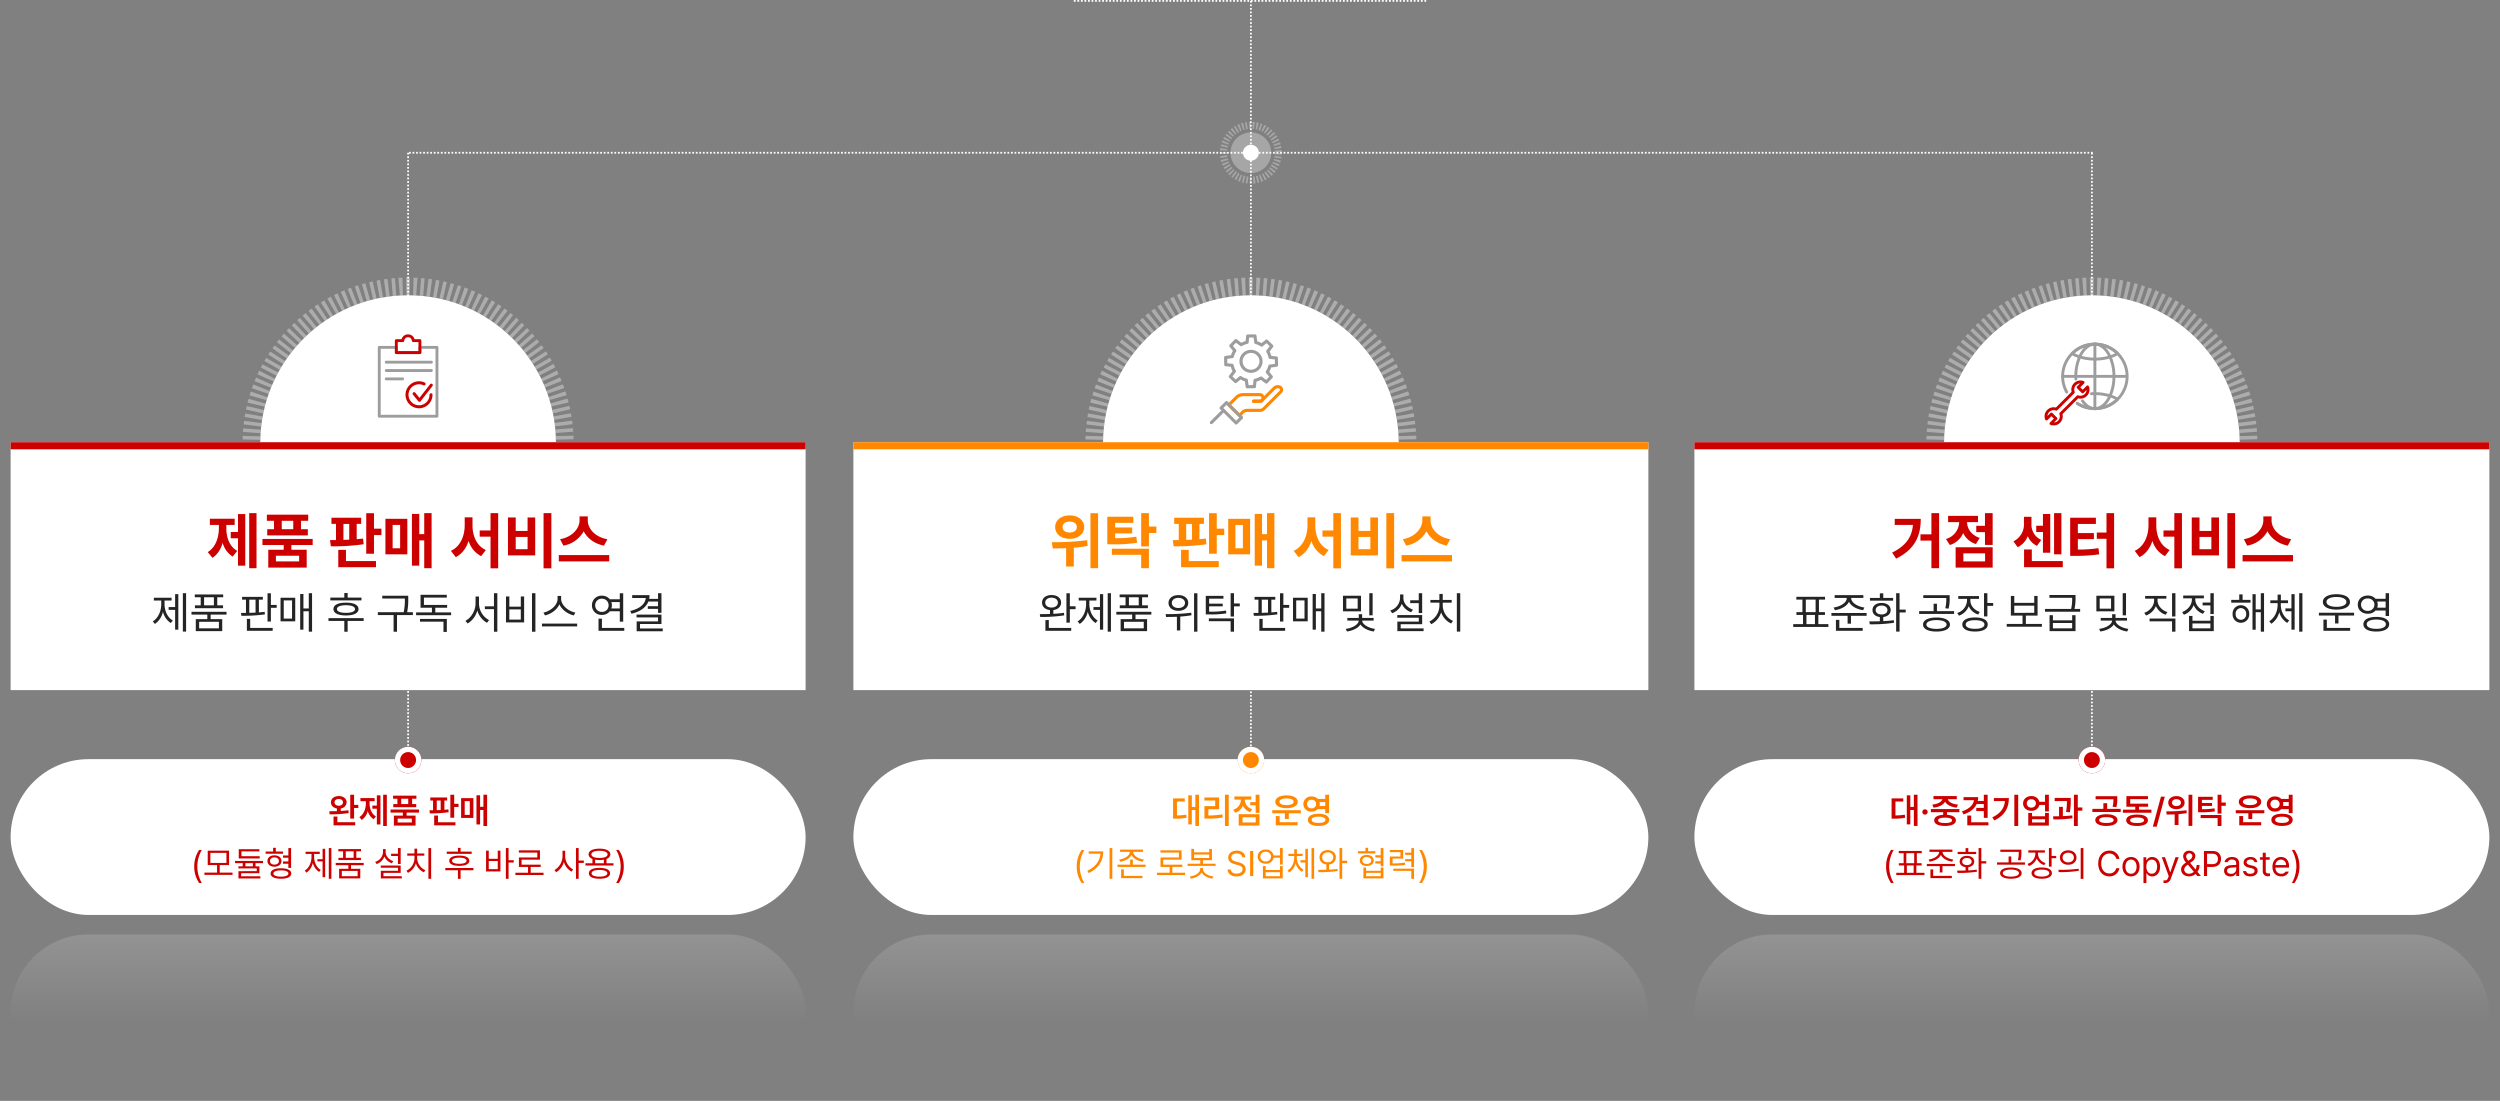 <svg xmlns="http://www.w3.org/2000/svg" xmlns:xlink="http://www.w3.org/1999/xlink" width="1412" height="621.772" viewBox="0 0 1412 621.772">
  <rect x="0" y="0" width="1412" height="621.772" fill="#808080" stroke="none"/>
  <defs>
    <linearGradient id="linear-gradient" x1="0.5" x2="0.5" y2="0.567" gradientUnits="objectBoundingBox">
      <stop offset="0" stop-color="#fff"/>
      <stop offset="1" stop-color="#fff" stop-opacity="0"/>
    </linearGradient>
  </defs>
  <g id="그룹_26446" data-name="그룹 26446" transform="translate(-254 -1795.228)">
    <rect id="사각형_31951" data-name="사각형 31951" width="449" height="88" rx="44" transform="translate(260 2323)" opacity="0.15" fill="url(#linear-gradient)"/>
    <rect id="사각형_31952" data-name="사각형 31952" width="449" height="88" rx="44" transform="translate(736 2323)" opacity="0.15" fill="url(#linear-gradient)"/>
    <rect id="사각형_31953" data-name="사각형 31953" width="449" height="88" rx="44" transform="translate(1211 2323)" opacity="0.15" fill="url(#linear-gradient)"/>
    <path id="패스_14895" data-name="패스 14895" d="M-2142.231-6181.049v379.491" transform="translate(2626.731 8062.552)" fill="none" stroke="#fff" stroke-width="1" stroke-dasharray="1"/>
    <g id="타원_6422" data-name="타원 6422" transform="translate(391 1952)" fill="none" stroke="#fff" stroke-width="10" stroke-dasharray="2" opacity="0.35">
      <circle cx="93.5" cy="93.5" r="93.5" stroke="none"/>
      <circle cx="93.5" cy="93.5" r="88.5" fill="none"/>
    </g>
    <circle id="타원_6423" data-name="타원 6423" cx="83.5" cy="83.5" r="83.5" transform="translate(401 1962)" fill="#fff"/>
    <rect id="사각형_31927" data-name="사각형 31927" width="449" height="140" transform="translate(260 2045)" fill="#fff"/>
    <rect id="사각형_31932" data-name="사각형 31932" width="449" height="88" rx="44" transform="translate(260 2224)" fill="#fff"/>
    <path id="패스_34185" data-name="패스 34185" d="M-86.116-27.959h-4.136v31.1h4.136ZM-113.665-5.947l2.632,3.213c2.854-1.743,4.734-4.819,5.793-8.442a13.238,13.238,0,0,0,5.657,7.759l2.563-3.213c-4.546-2.6-6.169-7.827-6.152-12.988v-1.675h4.717V-24.78h-14.014v3.486h5.093v1.675C-107.375-14.338-109.084-8.767-113.665-5.947Zm12.988-7.827h4.1V1.709h4.1V-27.446h-4.1v10.151h-4.1ZM-54.4-13.4H-82.766v3.452h12V-7.28h-8.716V2.8h21.7V-7.28h-8.647V-9.946H-54.4Zm-25.874-10.22h4.033v4.751h-3.828v3.486h22.935v-3.486h-3.862v-4.751h4.067V-27.1H-80.271ZM-75.178-.684V-3.9h13.125V-.684Zm3.315-18.184v-4.751h6.494v4.751Zm44.844-6.494H-43.8v3.486h2.563v9.126c-1.179.017-2.324.034-3.384.034l.479,3.486a115.585,115.585,0,0,0,18.525-1.162l-.308-3.213c-1.162.137-2.375.256-3.623.359v-8.63h2.529ZM-39.939,2.6h21.294V-.889H-35.6V-7.212h-4.341Zm2.905-15.449v-9.023h3.281v8.9C-34.846-12.92-35.957-12.886-37.034-12.852Zm12.886,7.827h4.375V-15.552h4.2v-3.623h-4.2v-8.75h-4.375ZM12.766-27.959H8.6V-16.1h-2.8V-27.515H1.658V1.709H5.793V-12.544H8.6V3.145h4.17ZM-13.313-4.683H-.94V-24.746H-13.313ZM-9.246-8.1V-21.294h4.238V-8.1ZM35.872-20.918v-4.648H31.462v4.648C31.428-15.073,29-9.075,23.669-6.665L26.4-3.11c3.555-1.743,5.947-5.093,7.28-9.177a14.215,14.215,0,0,0,7.075,8.63l2.666-3.486C38.247-9.382,35.889-15.073,35.872-20.918Zm4.067,6.255h6.118V3.213h4.307V-27.959H46.057v9.775H39.939Zm40.469-13.3H76V3.213h4.409ZM55.9-4.067H71.282V-25.5H66.975v7.588h-6.7V-25.5H55.9Zm4.375-3.521v-6.938h6.7v6.938Zm40.708-16.27v-2.256H96.335v2.256c-.034,4.512-4.084,9.4-11.006,10.63L87.209-9.6a16.216,16.216,0,0,0,11.467-8.118c2.017,3.982,6.033,7.041,11.467,8.118l1.914-3.623C105.017-14.424,100.967-19.294,100.984-23.857ZM84.612-.684h28.472V-4.272H84.612Z" transform="translate(485 2113)" fill="#cd0000"/>
    <path id="패스_34186" data-name="패스 34186" d="M-125.891-19.727h-1.831v21.7h1.831ZM-144.714-3.809l1.221,1.44a11.366,11.366,0,0,0,4.529-6.9,10.514,10.514,0,0,0,4.407,6.384l1.172-1.416c-2.991-1.733-4.687-5.481-4.687-9.229v-2.051h3.979v-1.587H-144.1v1.587h4.175v2.051C-139.917-9.583-141.687-5.615-144.714-3.809Zm8.96-6.519h3.662V.854h1.807V-19.189h-1.807v7.3h-3.662Zm32.69,1.1h-19.775v1.587h8.936v2.563h-6.519V1.685h14.941V-5.078h-6.543V-7.642h8.96Zm-17.92-8.2h3.345v4.565h-3.271v1.587h15.894v-1.587h-3.271v-4.565h3.345v-1.587h-16.04ZM-118.518.122V-3.564h11.157V.122Zm2.783-12.988v-4.565h5.542v4.565Zm33.179-4.785H-94.275v1.563h2.2v7.483c-.989.024-1.929.037-2.808.037l.22,1.587a89.752,89.752,0,0,0,13.281-.781l-.146-1.44c-1.038.122-2.136.232-3.247.305v-7.19h2.222ZM-91.565,1.514H-76.99V-.1h-12.7V-5.249h-1.88ZM-90.2-8.643v-7.446h3.54v7.312C-87.842-8.716-89.038-8.667-90.2-8.643Zm10.3,4.907h1.9v-7.739h3.271V-13.11h-3.271V-19.7h-1.9Zm25.146-15.991H-56.6v8.618h-3.027v-8.154h-1.831V.879h1.831v-10.4H-56.6v11.5h1.855Zm-17.8,15.869h8.3v-13.33h-8.3ZM-70.74-5.4V-15.649h4.688V-5.4Zm43.9-11.841h-7.812v-2.612h-1.88v2.612h-7.91v1.587h17.6ZM-45.471-4.077h8.936v6.1h1.88v-6.1H-25.6V-5.664H-45.471Zm2.808-6.689c-.024,2.295,2.637,3.589,7.08,3.613,4.407-.024,7.068-1.318,7.08-3.613-.012-2.344-2.673-3.638-7.08-3.638C-40.027-14.4-42.688-13.11-42.664-10.767Zm1.978,0c-.024-1.367,1.868-2.161,5.1-2.173,3.2.012,5.078.806,5.1,2.173-.024,1.343-1.9,2.136-5.1,2.124C-38.818-8.63-40.71-9.424-40.686-10.767ZM-.427-18.311H-15.1v1.587H-2.332v.317a32.745,32.745,0,0,1-.659,7.422h-14.6V-7.4H-8.7V2.026h1.929V-7.4h8.96V-8.984H-1.05a34.45,34.45,0,0,0,.623-7.422ZM23.792-8.887H14.856v-2.637h6.689V-13.11H8.435v-4.15H21.35v-1.587H6.531v7.324h6.421v2.637H4.016v1.563H23.792ZM6.213-3.638H19.47V2.148h1.9V-5.2H6.213ZM39.539-13.892v-3.955H37.585v3.955c-.012,4-2.527,8.179-5.713,9.741l1.245,1.538a12.219,12.219,0,0,0,5.469-7.336A11.716,11.716,0,0,0,44.055-3L45.2-4.565A10.674,10.674,0,0,1,39.539-13.892Zm3.3,3.149h5.151V2.026h1.9V-19.727h-1.9V-12.3H42.834ZM71.4-19.727H69.47V2.026H71.4ZM54.773-3.223H65.027V-17.871h-1.88v5.737h-6.47v-5.737h-1.9Zm1.9-1.611V-10.6h6.47v5.762ZM85.925-16.528v-1.66h-2v1.66c-.012,3.735-4.224,7.019-7.983,7.739l.879,1.611c3.284-.769,6.714-3.088,8.13-6.274,1.4,3.186,4.846,5.518,8.13,6.274l.879-1.611C90.186-9.5,85.938-12.805,85.925-16.528ZM75.11-.977H94.983V-2.563H75.11ZM120.984-19.7h-1.929v3.394h-5.64a5.652,5.652,0,0,0-4.443-2.026,5.356,5.356,0,0,0-5.64,5.444,5.337,5.337,0,0,0,5.64,5.42,5.574,5.574,0,0,0,4.468-2.051h5.615v5.859h1.929Zm-15.82,6.812a3.649,3.649,0,0,1,3.809-3.735,3.658,3.658,0,0,1,3.76,3.735,3.617,3.617,0,0,1-3.76,3.711A3.609,3.609,0,0,1,105.164-12.891Zm1.88,14.4h14.551V-.1H108.972V-5.347h-1.929Zm7.239-16.235h4.773v3.613h-4.761a5.623,5.623,0,0,0,.293-1.782A5.539,5.539,0,0,0,114.282-14.722Zm28.308-5h-1.929v3.174h-5.017a10.4,10.4,0,0,0,.208-2.075h-9.79v1.587h7.678c-.366,3.5-3.455,6.091-8.777,7.324l.684,1.587c4.822-1.16,8.191-3.467,9.546-6.885h5.469V-12.4h-5.786v1.514h5.786v2.271h1.929ZM128.528-6.079h12.134v2.271H128.577V1.782h14.746V.2H130.481V-2.344H142.59v-5.3H128.528Z" transform="translate(485 2150)" fill="#242424"/>
    <path id="패스_34187" data-name="패스 34187" d="M-39.668-15.156c-2.588,0-4.424,1.436-4.414,3.555-.01,1.787,1.338,3.105,3.359,3.447v1.514c-1.562.049-3.047.059-4.316.059l.234,1.738a62.83,62.83,0,0,0,10.762-.723l-.176-1.582c-1.367.2-2.842.322-4.316.41V-8.164a3.633,3.633,0,0,0,3.3-3.437C-35.254-13.721-37.09-15.156-39.668-15.156ZM-42.617,1.367h12.227V-.391H-40.449V-3.613h-2.168Zm.566-12.969c-.02-1.191.977-1.895,2.383-1.895s2.373.7,2.383,1.895c-.01,1.162-.967,1.885-2.383,1.895C-41.074-9.717-42.07-10.439-42.051-11.6Zm8.867,9.18h2.168V-8.4h2.383v-1.8h-2.383v-5.7h-2.168Zm20.664-13.5h-2.07V1.738h2.07ZM-28.027-3.281-26.7-1.66a8.573,8.573,0,0,0,3.408-5.068,7.883,7.883,0,0,0,3.33,4.658l1.289-1.6c-2.529-1.455-3.594-4.443-3.594-7.422v-1.172h2.852v-1.758h-8.008v1.758h3.066v1.172C-24.355-8.018-25.479-4.834-28.027-3.281ZM-20.7-8.008h2.539V.879h2.051V-15.586h-2.051v5.82H-20.7Zm26.367.449H-10.43V-5.82h6.953v1.7H-8.535V1.523H3.711V-4.121H-1.328v-1.7H5.664ZM-8.984-13.652h2.422v3.027H-8.887v1.758H4.082v-1.758H1.758v-3.027H4.18v-1.738H-8.984Zm2.6,13.418V-2.441H1.6V-.234Zm1.992-10.391v-3.027H-.43v3.027Zm25.938-3.75H12.031v1.738h1.563v5.488c-.713.01-1.4.02-2.031.02L11.8-5.371A67.3,67.3,0,0,0,22.4-6.035l-.156-1.6c-.723.088-1.475.156-2.246.225v-5.225h1.543ZM14.219,1.387H26.23V-.371H16.387v-3.77H14.219ZM15.684-7.2v-5.439h2.207v5.352C17.148-7.246,16.406-7.217,15.684-7.2ZM23.359-2.91h2.168V-8.984h2.461V-10.8H25.527v-5.1H23.359ZM44.121-15.918h-2.09V-9.1H40.156v-6.5H38.105V.879h2.051V-7.3h1.875V1.738h2.09ZM29.434-2.812h6.934V-14H29.434Zm2.031-1.719v-7.754h2.871v7.754ZM-121.3,24.609a16.232,16.232,0,0,0,2.813,9.375H-117a19.035,19.035,0,0,1-2.559-9.375A18.925,18.925,0,0,1-117,15.254h-1.484A16.169,16.169,0,0,0-121.3,24.609Zm21.641,3.457H-106.9V23.828h5.273V15.684h-12.051v8.145h5.273v4.238h-7.148v1.289h15.9Zm-12.52-5.469V16.914h9.063V22.6Zm27.852-3.77H-94.619V16.113H-84.5v-1.27h-11.66v5.234h11.836Zm-13.945,3.906h4.355v1.8h-2.441V25.7h10.371v1.563H-96.318v4.121h12.363v-1.23h-10.84V28.4h10.313V24.531H-86.67v-1.8h4.219v-1.25h-15.82Zm5.879,1.8v-1.8h4.2v1.8Zm21.25-8.359h-4.082v-2.09h-1.523v2.09h-4.219v1.25h9.824Zm-8.789,5.352c-.02,1.943,1.582,3.213,3.926,3.223,2.324-.01,3.955-1.279,3.965-3.223-.01-1.934-1.641-3.213-3.965-3.2C-78.35,18.311-79.951,19.59-79.932,21.523Zm1.426,0c-.01-1.221.986-2.031,2.5-2.051,1.494.02,2.52.83,2.539,2.051-.02,1.221-1.045,2.041-2.539,2.031C-77.52,23.564-78.516,22.744-78.506,21.523Zm.352,7.07c0,1.865,2.2,2.949,5.84,2.949,3.623,0,5.82-1.084,5.82-2.949,0-1.895-2.2-2.969-5.82-2.969C-75.957,25.625-78.154,26.7-78.154,28.594Zm1.582,0c.01-1.133,1.621-1.768,4.258-1.777,2.6.01,4.2.645,4.2,1.777,0,1.1-1.6,1.768-4.2,1.758C-74.951,30.361-76.562,29.7-76.572,28.594Zm5.41-5.547h3.027v2.4h1.543V14.219h-1.543V18.4h-3.008v1.27h3.008v2.109h-3.027Zm27.324-8.828H-45.3V31.582h1.465ZM-58.9,26.953l.977,1.152A9.093,9.093,0,0,0-54.3,22.588,8.411,8.411,0,0,0-50.771,27.7l.938-1.133c-2.393-1.387-3.75-4.385-3.75-7.383V17.539H-50.4V16.27h-8.008v1.27h3.34V19.18C-55.059,22.334-56.475,25.508-58.9,26.953Zm7.168-5.215h2.93v8.945h1.445V14.648H-48.8v5.84h-2.93Zm26.152.879H-41.4v1.27h7.148v2.051h-5.215v5.41H-27.51v-5.41h-5.234V23.887h7.168Zm-14.336-6.562h2.676v3.652h-2.617v1.27h12.715v-1.27h-2.617V16.055h2.676v-1.27H-39.912ZM-37.939,30.1V27.148h8.926V30.1Zm2.227-10.391V16.055h4.434v3.652ZM-4.7,14.219H-6.24v3.2h-3.867v1.27H-6.24V23.2H-4.7Zm-14.414,7.793.84,1.23A7.187,7.187,0,0,0-13.906,19a7.171,7.171,0,0,0,4.229,3.809l.82-1.191c-2.539-.83-4.336-2.92-4.316-5.2V14.785h-1.5v1.641A6.089,6.089,0,0,1-19.111,22.012Zm3.164,3.3h9.727v1.738h-9.687v4.3H-4.053v-1.23H-14.4V28.223H-4.7V24.082h-11.25ZM12.51,14.219H10.967V31.582H12.51ZM-1.455,27.031-.6,28.223a8.963,8.963,0,0,0,4.473-5.371A8.7,8.7,0,0,0,8.389,27.91l.859-1.191A7.771,7.771,0,0,1,4.6,19.883V18.5H8.643v-1.25H4.6v-2.7H3.076v2.7H-.986V18.5H3.1v1.387A8.118,8.118,0,0,1-1.455,27.031ZM35.4,16.211H29.15v-2.09h-1.5v2.09H21.318v1.27H35.4ZM20.5,26.738h7.148v4.883h1.5V26.738H36.4v-1.27H20.5Zm2.246-5.352c-.02,1.836,2.109,2.871,5.664,2.891,3.525-.02,5.654-1.055,5.664-2.891-.01-1.875-2.139-2.91-5.664-2.91C24.854,18.477,22.725,19.512,22.744,21.387Zm1.582,0c-.02-1.094,1.494-1.729,4.082-1.738,2.559.01,4.063.645,4.082,1.738-.02,1.074-1.523,1.709-4.082,1.7C25.82,23.1,24.307,22.461,24.326,21.387ZM56.24,14.219H54.717V31.582H56.24v-9.2h2.91V21.055H56.24Zm-12.715,13.2H51.65V15.7H50.127v4.59H45.049V15.7H43.525Zm1.523-1.289V21.523h5.078v4.609Zm30.938,2.012H68.74V24.863h5.645v-1.27H63.6V20.762H73.975V15.508H62.041v1.27h10.43v2.734H62.08v5.352h5.156v3.281H60.088v1.289h15.9Zm12.227-9.258V15.723h-1.5v3.164a9.162,9.162,0,0,1-4.57,7.754l.977,1.23a9.8,9.8,0,0,0,4.365-5.8,9.4,9.4,0,0,0,4.287,5.469l.938-1.23A8.744,8.744,0,0,1,88.213,18.887Zm6.094,12.7H95.83V22.6h2.91V21.27H95.83V14.219H94.307Zm21.191-8.77h-3.926V20.361a2.877,2.877,0,0,0,2.148-2.588c-.01-2.041-2.354-3.213-6.133-3.223-3.809.01-6.152,1.182-6.152,3.223,0,1.172.781,2.051,2.168,2.588v2.451H99.678v1.27H115.5Zm-13.906,5.664c-.01,1.982,2.227,3.066,6,3.066,3.721,0,5.957-1.084,5.977-3.066-.02-1.982-2.256-3.076-5.977-3.066C103.818,25.4,101.582,26.494,101.592,28.477Zm1.426-10.7c-.01-1.25,1.729-2.012,4.57-2.012,2.813,0,4.561.762,4.57,2.012-.01,1.27-1.758,2-4.57,2.012C104.746,19.775,103.008,19.043,103.018,17.773Zm.137,10.7c-.02-1.182,1.65-1.875,4.434-1.895,2.754.02,4.424.713,4.434,1.895-.01,1.182-1.68,1.885-4.434,1.875C104.8,30.361,103.135,29.658,103.154,28.477Zm1.973-5.664V20.781a14.453,14.453,0,0,0,2.461.2,13.471,13.471,0,0,0,2.461-.205v2.041Zm16.172,1.8a16.169,16.169,0,0,0-2.812-9.355H117a18.925,18.925,0,0,1,2.559,9.355A19.035,19.035,0,0,1,117,33.984h1.484A16.232,16.232,0,0,0,121.3,24.609Z" transform="translate(485 2260)" fill="#cd0000"/>
    <g id="타원_6424" data-name="타원 6424" transform="translate(477 2217)" fill="#cd0000" stroke="#fff" stroke-width="3">
      <circle cx="7.5" cy="7.5" r="7.5" stroke="none"/>
      <circle cx="7.5" cy="7.5" r="6" fill="none"/>
    </g>
    <path id="패스_14896" data-name="패스 14896" d="M-2142.231-6181.049v465.267" transform="translate(3102.731 7976.776)" fill="none" stroke="#fff" stroke-width="1" stroke-dasharray="1"/>
    <path id="패스_15411" data-name="패스 15411" d="M-2142.231-6181.047v952" transform="translate(-4745.049 4023.734) rotate(90)" fill="none" stroke="#fff" stroke-width="1" stroke-dasharray="1"/>
    <path id="패스_15412" data-name="패스 15412" d="M-2142.231-6181.047v200" transform="translate(-5121.542 3937.959) rotate(90)" fill="none" stroke="#fff" stroke-width="1" stroke-dasharray="1"/>
    <g id="타원_6425" data-name="타원 6425" transform="translate(867 1952)" fill="none" stroke="#fff" stroke-width="10" stroke-dasharray="2" opacity="0.35">
      <circle cx="93.5" cy="93.5" r="93.5" stroke="none"/>
      <circle cx="93.5" cy="93.5" r="88.5" fill="none"/>
    </g>
    <circle id="타원_6426" data-name="타원 6426" cx="83.5" cy="83.5" r="83.5" transform="translate(877 1962)" fill="#fff"/>
    <rect id="사각형_31937" data-name="사각형 31937" width="449" height="140" transform="translate(736 2045)" fill="#fff"/>
    <rect id="사각형_31938" data-name="사각형 31938" width="449" height="88" rx="44" transform="translate(736 2224)" fill="#fff"/>
    <path id="패스_34188" data-name="패스 34188" d="M-102.864-26.66c-4.734-.034-8.186,2.683-8.169,6.6-.017,3.879,3.435,6.631,8.169,6.6,4.751.034,8.2-2.717,8.2-6.6C-94.661-23.977-98.113-26.694-102.864-26.66Zm-10.083,15.107L-112.4-8c2.239-.034,4.819-.051,7.554-.171V2.222h4.341V-8.425a66.65,66.65,0,0,0,7.793-1.042l-.273-3.213A143.635,143.635,0,0,1-112.947-11.553Zm6.118-8.511c-.017-1.982,1.641-3.127,3.965-3.11,2.393-.017,4.067,1.128,4.067,3.11,0,1.948-1.675,3.076-4.067,3.042C-105.188-16.987-106.846-18.115-106.829-20.063ZM-91.106,3.145H-86.8V-27.925h-4.307Zm24.2-29.053H-81.6v15.552h2.6a77.908,77.908,0,0,0,14.253-.889l-.479-3.418a66.852,66.852,0,0,1-11.963.854v-2.7h9.639v-3.35h-9.639v-2.6h10.288Zm-12.134,21.5h16.577V3.145h4.375V-7.861H-79.041ZM-62.463-9.16h4.375v-7.588h4.2v-3.623h-4.2v-7.588h-4.375Zm35.444-16.2H-43.8v3.486h2.563v9.126c-1.179.017-2.324.034-3.384.034l.479,3.486a115.585,115.585,0,0,0,18.525-1.162l-.308-3.213c-1.162.137-2.375.256-3.623.359v-8.63h2.529ZM-39.939,2.6h21.294V-.889H-35.6V-7.212h-4.341Zm2.905-15.449v-9.023h3.281v8.9C-34.846-12.92-35.957-12.886-37.034-12.852Zm12.886,7.827h4.375V-15.552h4.2v-3.623h-4.2v-8.75h-4.375ZM12.766-27.959H8.6V-16.1h-2.8V-27.515H1.658V1.709H5.793V-12.544H8.6V3.145h4.17ZM-13.313-4.683H-.94V-24.746H-13.313ZM-9.246-8.1V-21.294h4.238V-8.1ZM35.872-20.918v-4.648H31.462v4.648C31.428-15.073,29-9.075,23.669-6.665L26.4-3.11c3.555-1.743,5.947-5.093,7.28-9.177a14.215,14.215,0,0,0,7.075,8.63l2.666-3.486C38.247-9.382,35.889-15.073,35.872-20.918Zm4.067,6.255h6.118V3.213h4.307V-27.959H46.057v9.775H39.939Zm40.469-13.3H76V3.213h4.409ZM55.9-4.067H71.282V-25.5H66.975v7.588h-6.7V-25.5H55.9Zm4.375-3.521v-6.938h6.7v6.938Zm40.708-16.27v-2.256H96.335v2.256c-.034,4.512-4.084,9.4-11.006,10.63L87.209-9.6a16.216,16.216,0,0,0,11.467-8.118c2.017,3.982,6.033,7.041,11.467,8.118l1.914-3.623C105.017-14.424,100.967-19.294,100.984-23.857ZM84.612-.684h28.472V-4.272H84.612Z" transform="translate(961 2113)" fill="#f80"/>
    <path id="패스_34189" data-name="패스 34189" d="M-113.086-18.7c-3.174,0-5.383,1.709-5.371,4.3-.012,2.283,1.782,3.906,4.468,4.2v2.2c-2.075.073-4.053.085-5.737.073l.244,1.587a79.448,79.448,0,0,0,13.55-.879l-.146-1.44c-1.892.281-3.955.464-5.981.574v-2.124c2.612-.33,4.358-1.941,4.37-4.187C-107.7-16.992-109.912-18.7-113.086-18.7Zm-3.564,4.3c-.024-1.685,1.453-2.808,3.564-2.808s3.577,1.123,3.589,2.808c-.012,1.648-1.465,2.771-3.589,2.783C-115.2-11.633-116.675-12.756-116.65-14.4Zm.1,15.894h14.575V-.122h-12.646V-4.541h-1.929Zm11.865-4.59h1.929v-7.617h3.247v-1.636h-3.247V-19.7h-1.929Zm25.146-16.626h-1.831v21.7h1.831ZM-98.364-3.809l1.221,1.44a11.366,11.366,0,0,0,4.529-6.9,10.514,10.514,0,0,0,4.407,6.384L-87.036-4.3c-2.991-1.733-4.687-5.481-4.687-9.229v-2.051h3.979v-1.587h-10.01v1.587h4.175v2.051C-93.567-9.583-95.337-5.615-98.364-3.809Zm8.96-6.519h3.662V.854h1.807V-19.189h-1.807v7.3H-89.4Zm32.69,1.1H-76.489v1.587h8.936v2.563h-6.519V1.685h14.941V-5.078h-6.543V-7.642h8.96Zm-17.92-8.2h3.345v4.565h-3.271v1.587h15.894v-1.587h-3.271v-4.565h3.345v-1.587h-16.04ZM-72.168.122V-3.564h11.157V.122Zm2.783-12.988v-4.565h5.542v4.565Zm27.93-5.786c-3.247-.024-5.566,1.77-5.566,4.419S-44.7-9.778-41.455-9.79c3.247.012,5.579-1.794,5.566-4.443C-35.876-16.882-38.208-18.677-41.455-18.652Zm-7.2,10.718.269,1.636c1.807-.012,3.894-.024,6.1-.122V1.318h1.9V-6.531a55.127,55.127,0,0,0,6.323-.745l-.122-1.44A103.148,103.148,0,0,1-48.657-7.935Zm3.516-6.3c-.024-1.685,1.526-2.881,3.687-2.856,2.185-.024,3.748,1.172,3.735,2.856.012,1.7-1.55,2.869-3.735,2.856C-43.616-11.365-45.166-12.537-45.142-14.233ZM-32.593,2h1.88V-19.7h-1.88Zm16.6-20.239h-9.985V-7.764h1.636a52.907,52.907,0,0,0,9.985-.586l-.22-1.587a49.592,49.592,0,0,1-9.5.635v-3h7.666v-1.514h-7.666V-16.65h8.081ZM-24.243-3.931h12.3V1.978h1.9V-5.493H-24.243Zm12.3-2.637h1.9V-12.3h3.271V-13.94h-3.271v-5.786h-1.9Zm25.22-11.084H1.563v1.563h2.2v7.483c-.989.024-1.929.037-2.808.037l.22,1.587a89.752,89.752,0,0,0,13.281-.781L14.307-9.2c-1.038.122-2.136.232-3.247.305v-7.19h2.222ZM4.272,1.514H18.848V-.1H6.152V-5.249H4.272ZM5.64-8.643v-7.446H9.18v7.312C8-8.716,6.8-8.667,5.64-8.643Zm10.3,4.907h1.9v-7.739h3.271V-13.11H17.847V-19.7h-1.9ZM41.089-19.727H39.233v8.618H36.206v-8.154H34.375V.879h1.831v-10.4h3.027v11.5h1.855ZM23.291-3.857h8.3v-13.33h-8.3ZM25.1-5.4V-15.649h4.688V-5.4Zm36.6-12.915H51.514v8.838H61.694ZM53.076.415,53.76,1.9c3.271-.452,6.323-1.941,7.629-3.992,1.294,2,4.272,3.54,7.532,3.992L69.58.415c-3.723-.464-7.214-2.576-7.2-4.687h6.445V-5.762H62.329V-7.886h-1.9v2.124H53.979v1.489H60.4C60.4-2.112,56.812,0,53.076.415Zm.317-11.4v-5.762h6.421v5.762ZM66.382-7.251h1.88V-19.727h-1.88ZM96.24-19.727H94.312v4H89.478v1.587h4.834V-8.5H96.24ZM78.223-9.985l1.05,1.538a8.984,8.984,0,0,0,5.457-5.3,8.964,8.964,0,0,0,5.286,4.761l1.025-1.489c-3.174-1.038-5.42-3.65-5.4-6.494v-2.051h-1.88v2.051A7.611,7.611,0,0,1,78.223-9.985Zm3.955,4.126H94.336v2.173H82.227V1.685H97.046V.146H84.106V-2.222H96.24V-7.4H82.178Zm35.571-13.867H115.82v21.7h1.929ZM100.293-3.711l1.074,1.489a11.2,11.2,0,0,0,5.591-6.714,10.869,10.869,0,0,0,5.64,6.323L113.672-4.1a9.713,9.713,0,0,1-5.811-8.545V-14.38h5.054v-1.562h-5.054v-3.369h-1.9v3.369h-5.078v1.563h5.1v1.733A10.147,10.147,0,0,1,100.293-3.711Z" transform="translate(961 2150)" fill="#242424"/>
    <path id="패스_34190" data-name="패스 34190" d="M-29.8-15.918h-2.07V-9h-1.992v-6.582h-1.992V.84h1.992V-7.266h1.992v9h2.07ZM-44.453-2.383h1.191a32.135,32.135,0,0,0,6.445-.508l-.156-1.777a29.33,29.33,0,0,1-5.293.449V-12.07h4.414v-1.758h-6.6Zm31.445-13.535h-2.148V1.758h2.148Zm-13.75,3.3h6.113v3.145h-6.094v7.051H-25.2a48.369,48.369,0,0,0,8.809-.625l-.2-1.777a47.972,47.972,0,0,1-7.93.625V-7.754h6.074v-6.621h-8.32Zm31.113-3.3H2.188v4.2H-.859v1.777H2.188v4.277H4.355Zm-14.824,8.5,1.113,1.7A7.019,7.019,0,0,0-5.02-9.746,6.931,6.931,0,0,0-.879-6.055L.215-7.773a5.68,5.68,0,0,1-4.16-5.234v-.156H-.293v-1.758H-9.824v1.758h3.672v.137A5.967,5.967,0,0,1-10.469-7.422Zm3.086,8.945H4.355V-4.9H-7.383ZM-5.215-.234V-3.184H2.227V-.234Zm32.93-6.953H11.582v1.738h7.109v3.242H20.9V-5.449h6.816ZM13.3-11.914c-.01,2.227,2.529,3.6,6.328,3.594,3.818.01,6.328-1.367,6.328-3.594s-2.51-3.613-6.328-3.613C15.83-15.527,13.291-14.131,13.3-11.914Zm.254,13.3H25.938V-.391h-10.2V-3.848H13.555Zm2.09-13.3c-.02-1.211,1.563-1.895,3.984-1.895,2.441,0,4.014.684,4,1.895.01,1.172-1.562,1.855-4,1.855C17.207-10.059,15.625-10.742,15.645-11.914Zm18.145-3.008a4.341,4.341,0,0,0-4.668,4.277,4.338,4.338,0,0,0,4.668,4.258,4.743,4.743,0,0,0,3.486-1.387H41.5v2.246h2.168V-15.918H41.5v2.4H37.285A4.673,4.673,0,0,0,33.789-14.922Zm-2.6,4.277a2.376,2.376,0,0,1,2.6-2.422,2.375,2.375,0,0,1,2.559,2.422,2.4,2.4,0,0,1-2.559,2.422A2.4,2.4,0,0,1,31.191-10.645ZM31.7-1.719c-.02,2.168,2.295,3.438,6,3.438S43.721.449,43.73-1.719C43.721-3.9,41.406-5.166,37.7-5.156,33.994-5.166,31.68-3.9,31.7-1.719Zm2.129,0C33.809-2.871,35.244-3.486,37.7-3.5c2.5.01,3.906.625,3.906,1.777C41.6-.6,40.2.01,37.7.02,35.244.01,33.809-.6,33.828-1.719Zm4.434-10.059H41.5v2.246H38.271a4.572,4.572,0,0,0,.146-1.113A4.288,4.288,0,0,0,38.262-11.777ZM-98.867,24.609a16.232,16.232,0,0,0,2.813,9.375h1.484a19.035,19.035,0,0,1-2.559-9.375,18.925,18.925,0,0,1,2.559-9.355h-1.484A16.169,16.169,0,0,0-98.867,24.609Zm20.1-10.391h-1.543V31.582h1.543ZM-92.91,27.07l.84,1.25c5.82-2.793,8.145-7.217,8.164-12.207h-8.2v1.25h6.641C-85.811,21.514-88.213,24.844-92.91,27.07Zm25.977-10.684v-.039h5.508v-1.27H-74.395v1.27h5.469v.039c.01,2.148-2.881,3.906-5.937,4.3l.566,1.25c2.813-.43,5.42-1.826,6.367-3.877.938,2.051,3.564,3.447,6.367,3.877l.605-1.25C-64.033,20.293-66.943,18.535-66.934,16.387Zm-8.906,8.477h15.879v-1.27h-7.227v-2.91h-1.5v2.91H-75.84Zm2.051,6.348h12.012V29.922H-72.246V26.27h-1.543Zm36.152-3.066h-7.246V24.863h5.645v-1.27H-50.02V20.762h10.371V15.508H-51.582v1.27h10.43v2.734H-51.543v5.352h5.156v3.281h-7.148v1.289h15.9Zm5.02-13.457h-1.523v6.367h5.059v1.992H-36.25v1.23h15.82v-1.23h-7.148V21.055H-22.5V14.688h-1.523v1.953h-8.594Zm-2.4,15.625.586,1.191c2.637-.43,5.049-1.641,6.094-3.506,1.035,1.865,3.447,3.076,6.113,3.506l.586-1.191c-3.174-.439-5.937-2.139-5.937-4.395V25.43h-1.543v.488C-29.121,28.174-31.895,29.873-35.02,30.313Zm2.4-10.469V17.852h8.594v1.992Zm27.246-.43h1.719c-.068-2.148-2.041-3.75-4.785-3.75s-4.873,1.572-4.863,3.965c-.01,1.914,1.377,3.047,3.594,3.691l1.738.469c1.484.42,2.793.947,2.793,2.324,0,1.543-1.465,2.549-3.418,2.539-1.68.01-3.154-.742-3.3-2.324h-1.8c.166,2.344,2.051,3.916,5.1,3.926,3.281-.01,5.137-1.8,5.137-4.1,0-2.646-2.49-3.516-4-3.906l-1.406-.391c-1.074-.264-2.725-.82-2.734-2.3.01-1.348,1.23-2.324,3.105-2.324C-6.807,17.227-5.518,18.027-5.371,19.414ZM.82,15.859H-.937V30H.82Zm7.051-.82c-2.646-.01-4.521,1.65-4.512,4-.01,2.383,1.865,4.023,4.512,4.023a4.175,4.175,0,0,0,4.443-3.418h3.623v3.887H17.48V14.219H15.938v4.16H12.3A4.188,4.188,0,0,0,7.871,15.039Zm-3.047,4a2.746,2.746,0,0,1,3.047-2.7,2.733,2.733,0,0,1,3.008,2.7,2.79,2.79,0,0,1-3.008,2.734A2.8,2.8,0,0,1,4.824,19.043Zm1.465,12.3H17.48V24.414H15.938v2.207H7.832V24.414H6.289ZM7.832,30.1V27.852h8.105V30.1ZM25.449,19.57v-.859h3.262v-1.27H25.469V14.863H24v2.578H20.7v1.27H24v.859c-.01,2.871-1.406,5.918-3.77,7.285l.918,1.172A8.691,8.691,0,0,0,24.746,22.8a8.067,8.067,0,0,0,3.613,4.834l.879-1.152A7.921,7.921,0,0,1,25.449,19.57Zm2.07,2.813h2.734v8.3H31.7V14.648H30.254v6.426H27.52Zm6.23,9.2h1.465V14.219H33.75Zm9.141-16.23c-2.715.02-4.639,1.66-4.629,4.082a4.017,4.017,0,0,0,3.867,4.014v3.008c-1.68.049-3.291.059-4.687.068l.254,1.289a64.808,64.808,0,0,0,10.84-.645l-.1-1.152c-1.514.2-3.145.313-4.766.381V23.447a4.069,4.069,0,0,0,3.848-4.014C47.51,17.012,45.557,15.371,42.891,15.352Zm-3.125,4.082c-.02-1.631,1.3-2.744,3.125-2.754a2.776,2.776,0,1,1,0,5.508A2.814,2.814,0,0,1,39.766,19.434Zm9.785,12.148h1.523V22.715h2.832V21.387H51.074V14.219H49.551ZM69.8,15.977H65.723V14.063H64.2v1.914H59.98v1.27H69.8ZM61.016,21.23c-.02,1.875,1.582,3.105,3.926,3.105,2.324,0,3.955-1.23,3.965-3.105-.01-1.895-1.641-3.135-3.965-3.145C62.6,18.1,61,19.336,61.016,21.23Zm1.426,0c-.01-1.172.986-1.953,2.5-1.953,1.494,0,2.52.781,2.539,1.953-.02,1.162-1.045,1.943-2.539,1.953C63.428,23.174,62.432,22.393,62.441,21.23Zm.605,10.117H74.355V25.215H72.832v1.836H64.57V25.215H63.047Zm1.523-1.23V28.242h8.262v1.875Zm5.215-7.168h3.027v1.543h1.543V14.219H72.813v4.063H69.8v1.27h3.008V21.68H69.785Zm15.7-7.656H77.949v1.23h6.016v2.461H77.988V24.1h1.23a42.784,42.784,0,0,0,7.441-.41l-.156-1.27a35.451,35.451,0,0,1-6.992.43v-2.7h5.977Zm-5.547,11.8H90.1v4.531h1.543V25.84h-11.7Zm6.7-5.41H90.1V24.9h1.543V14.238H90.1v2.578H86.641v1.25H90.1V20.41H86.641Zm12.227,2.93a16.169,16.169,0,0,0-2.812-9.355H94.57a18.925,18.925,0,0,1,2.559,9.355,19.035,19.035,0,0,1-2.559,9.375h1.484A16.232,16.232,0,0,0,98.867,24.609Z" transform="translate(961 2260)" fill="#f80"/>
    <g id="타원_6427" data-name="타원 6427" transform="translate(953 2217)" fill="#f80" stroke="#fff" stroke-width="3">
      <circle cx="7.5" cy="7.5" r="7.5" stroke="none"/>
      <circle cx="7.5" cy="7.5" r="6" fill="none"/>
    </g>
    <path id="패스_14897" data-name="패스 14897" d="M-2142.231-6181.049v379.491" transform="translate(3577.731 8062.552)" fill="none" stroke="#fff" stroke-width="1" stroke-dasharray="1"/>
    <g id="타원_6428" data-name="타원 6428" transform="translate(1342 1952)" fill="none" stroke="#fff" stroke-width="10" stroke-dasharray="2" opacity="0.35">
      <circle cx="93.5" cy="93.5" r="93.5" stroke="none"/>
      <circle cx="93.5" cy="93.5" r="88.5" fill="none"/>
    </g>
    <circle id="타원_6429" data-name="타원 6429" cx="83.5" cy="83.5" r="83.5" transform="translate(1352 1962)" fill="#fff"/>
    <rect id="사각형_31943" data-name="사각형 31943" width="449" height="140" transform="translate(1211 2045)" fill="#fff"/>
    <rect id="사각형_31944" data-name="사각형 31944" width="449" height="88" rx="44" transform="translate(1211 2224)" fill="#fff"/>
    <path id="패스_34192" data-name="패스 34192" d="M-86.8-27.959H-91.14V-16h-6.187v3.555h6.187V3.145H-86.8ZM-113.323-5.674l2.256,3.418c10.852-5.383,13.894-13.074,13.911-22.456h-14.7v3.418h10.305C-102.2-14.475-105.461-9.553-113.323-5.674ZM-56.55-27.959h-4.341v7.178h-4.922v3.555h4.922V-9.98h4.341ZM-82.937-13.364l2.222,3.418A11.973,11.973,0,0,0-73.2-16.7a11.836,11.836,0,0,0,7.178,6.2l2.153-3.452c-4.854-1.624-7.092-5.366-7.144-8.921h6.187v-3.521H-81.707v3.521h6.255A10.177,10.177,0,0,1-82.937-13.364ZM-77.468,2.8H-56.55V-8.682H-77.468Zm4.375-3.486v-4.58h12.271v4.58Zm55.371-27.275h-4.136V-4.683h4.136Zm-27.1,15.928,2.393,3.315a11.314,11.314,0,0,0,5.708-6.255,10.394,10.394,0,0,0,5.2,5.5l2.427-3.35a9.357,9.357,0,0,1-5.537-8.989v-4.067h-4.238v4.067A10.572,10.572,0,0,1-44.827-12.031ZM-38.811,2.6h21.875V-.889h-17.5V-7.417h-4.375Zm6.87-19.893h3.794V-5.605h4.136V-27.48h-4.136v6.631h-3.794ZM12.048-27.959H7.742v10.972H2.273v3.521H7.742V3.213h4.307ZM-12.766-3.828h2.461A91.2,91.2,0,0,0,3.64-4.683L3.2-8.169a76.058,76.058,0,0,1-11.621.786v-5.879H.632V-16.68H-8.425v-5.161H1.76v-3.521H-12.766Zm48.638-17.09v-4.648H31.462v4.648C31.428-15.073,29-9.075,23.669-6.665L26.4-3.11c3.555-1.743,5.947-5.093,7.28-9.177a14.215,14.215,0,0,0,7.075,8.63l2.666-3.486C38.247-9.382,35.889-15.073,35.872-20.918Zm4.067,6.255h6.118V3.213h4.307V-27.959H46.057v9.775H39.939Zm40.469-13.3H76V3.213h4.409ZM55.9-4.067H71.282V-25.5H66.975v7.588h-6.7V-25.5H55.9Zm4.375-3.521v-6.938h6.7v6.938Zm40.708-16.27v-2.256H96.335v2.256c-.034,4.512-4.084,9.4-11.006,10.63L87.209-9.6a16.216,16.216,0,0,0,11.467-8.118c2.017,3.982,6.033,7.041,11.467,8.118l1.914-3.623C105.017-14.424,100.967-19.294,100.984-23.857ZM84.612-.684h28.472V-4.272H84.612Z" transform="translate(1436 2113)" fill="#cd0000"/>
    <path id="패스_34193" data-name="패스 34193" d="M-149.316-2.271H-155V-7.446h3.735V-9.033h-3.394v-7.08h3.442V-17.7h-16.211v1.587h3.442v7.08h-3.394v1.587h3.735v5.176h-5.542V-.684h19.873Zm-12.769-6.763v-7.08h5.542v7.08Zm.366,6.763V-7.446h4.81v5.176Zm25.269-14.746v-.049h6.885v-1.562h-16.211v1.563h6.836v.049c.012,2.673-3.6,4.846-7.422,5.371l.708,1.514c3.516-.513,6.775-2.258,7.959-4.8,1.172,2.539,4.456,4.285,7.959,4.8l.757-1.514C-132.825-12.17-136.462-14.343-136.45-17.017ZM-147.607-6.958h9.131v4.443h1.9V-6.958h8.838V-8.545h-19.873Zm2.539,8.472h15.112V-.1H-143.14v-4.59h-1.929Zm35.938-21.24h-1.929v21.7h1.929V-8.862h3.467v-1.611h-3.467ZM-126.245-3.809l.317,1.636a83.723,83.723,0,0,0,13.672-.854l-.122-1.465c-1.892.269-3.943.439-5.957.537V-6.274c2.515-.293,4.187-1.77,4.2-3.931-.012-2.454-2.124-4.041-5.151-4.028-3.076-.012-5.151,1.575-5.127,4.028-.024,2.148,1.624,3.638,4.15,3.931v2.393C-122.412-3.821-124.475-3.809-126.245-3.809Zm.391-11.694h13.086v-1.562h-5.566v-2.612h-1.929v2.612h-5.591Zm3.223,5.3c.012-1.514,1.331-2.539,3.345-2.539,1.978,0,3.308,1.025,3.32,2.539-.012,1.5-1.343,2.49-3.32,2.466C-121.3-7.715-122.62-8.7-122.632-10.205Zm34.351,4.2c-4.651,0-7.6,1.465-7.593,3.979-.012,2.49,2.942,3.955,7.593,3.955s7.6-1.465,7.617-3.955C-80.676-4.541-83.63-6.006-88.281-6.006Zm-9.79-2.026H-78.32V-9.595h-9.692v-4.2h-1.88v4.2h-8.179Zm2.344-9.009h12.988v.269a19.647,19.647,0,0,1-.586,5.542l1.88.22a21.059,21.059,0,0,0,.61-5.762V-18.6H-95.728ZM-93.97-2.026c-.012-1.55,2.234-2.5,5.688-2.515,3.467.012,5.688.964,5.713,2.515C-82.593-.513-84.814.415-88.281.415S-93.982-.513-93.97-2.026ZM-69.141-15.6v-.928h4.883v-1.587H-75.977v1.587h4.956v.928a7.749,7.749,0,0,1-5.542,7.031l.977,1.538a9.125,9.125,0,0,0,5.53-5.371,8.651,8.651,0,0,0,5.334,4.736l.9-1.514C-67-10.217-69.128-12.756-69.141-15.6ZM-73.682-2.075c.012,2.539,2.734,4,7.2,4s7.153-1.465,7.153-4c0-2.5-2.7-3.955-7.153-3.955S-73.669-4.578-73.682-2.075Zm1.929,0c-.024-1.514,2-2.417,5.273-2.417s5.286.9,5.3,2.417C-61.194-.513-63.2.4-66.479.391-69.751.4-71.777-.513-71.753-2.075Zm10.327-4.541h1.9v-5.957h3.271v-1.611h-3.271v-5.542h-1.9Zm32.69,4.224h-9.058V-7.08h6.616V-18.188h-1.88v3.931H-44.336v-3.931h-1.929V-7.08h6.592v4.688h-8.936V-.806h19.873Zm-15.6-6.25V-12.7h11.279v4.053ZM-22.51-7.3h-1.9V1.685H-9.741V-7.3h-1.9v2.881H-22.51ZM-27-9.253H-7.129V-10.84h-3.21a26.53,26.53,0,0,0,.6-6.3v-1.587H-24.487v1.587h12.842a26.242,26.242,0,0,1-.574,6.3H-27ZM-22.51.122V-2.905h10.864V.122ZM12.207-18.311H2.026v8.838H12.207ZM3.589.415,4.272,1.9C7.544,1.453,10.6-.037,11.9-2.087c1.294,2,4.272,3.54,7.532,3.992L20.093.415c-3.723-.464-7.214-2.576-7.2-4.687h6.445V-5.762H12.842V-7.886h-1.9v2.124H4.492v1.489h6.421C10.913-2.112,7.324,0,3.589.415Zm.317-11.4v-5.762h6.421v5.762ZM16.895-7.251h1.88V-19.727h-1.88ZM36.572-15.7v-.928h5v-1.562H29.565v1.563h5.078v.928c-.012,3.076-2.307,5.908-5.566,7.056l1,1.489A9.275,9.275,0,0,0,35.645-12.5a9.088,9.088,0,0,0,5.518,4.932l.977-1.489C38.892-10.12,36.584-12.781,36.572-15.7ZM32.08-3.857h12.7V1.978h1.9V-5.444H32.08Zm12.7-2.734h1.9V-19.727h-1.9Zm23.56-13.135h-1.9v5.273H62.036v1.611h4.395v4.907h1.9ZM50.464-9.082l1,1.514a9.282,9.282,0,0,0,5.518-5.444,9.071,9.071,0,0,0,5.273,4.932l1-1.489c-3.174-1.1-5.347-3.833-5.347-6.616v-.635h4.858v-1.587H51.074v1.587h4.907v.635C55.981-13.11,53.662-10.242,50.464-9.082ZM54.37,1.685H68.335V-6.885h-1.9v2.71H56.3v-2.71H54.37ZM56.3.122V-2.637H66.431V.122ZM89.087-15.967H84.619v-3.1h-1.9v3.1H78.2V-14.4H89.087ZM78.979-8.008a4.662,4.662,0,0,0,4.663,4.98,4.693,4.693,0,0,0,4.712-4.98,4.673,4.673,0,0,0-4.712-4.932A4.641,4.641,0,0,0,78.979-8.008Zm1.709,0a3.069,3.069,0,0,1,2.954-3.32,3.1,3.1,0,0,1,3,3.32,3.042,3.042,0,0,1-3,3.3A3.013,3.013,0,0,1,80.688-8.008ZM90.21.9h1.807V-8.984H94.9V1.978h1.831v-21.7H94.9v9.155H92.017v-8.618H90.21ZM106.2-13.037v-1.074h4.077V-15.7h-4.053v-3.223h-1.831V-15.7h-4.126v1.587h4.126v1.074c-.012,3.589-1.758,7.4-4.712,9.106l1.147,1.465A10.863,10.863,0,0,0,105.322-9a10.084,10.084,0,0,0,4.517,6.042l1.1-1.44C107.983-5.969,106.213-9.546,106.2-13.037Zm2.588,3.516h3.418V.854h1.807V-19.189h-1.807v8.032h-3.418Zm7.788,11.5h1.831v-21.7h-1.831ZM147.583-8.691H127.71V-7.1h9.131v4.443h1.929V-7.1h8.813Zm-17.627-6.1c-.012,2.673,3.027,4.333,7.666,4.321,4.639.012,7.642-1.648,7.642-4.321,0-2.7-3-4.358-7.642-4.37C132.983-19.153,129.944-17.493,129.956-14.795Zm.317,16.309h15.088V-.122H132.2V-4.834h-1.929Zm1.733-16.309c-.024-1.733,2.234-2.8,5.615-2.808,3.369.012,5.615,1.074,5.615,2.808,0,1.685-2.246,2.759-5.615,2.759S131.982-13.11,132.007-14.795Zm23.315-3.613c-3.247-.012-5.652,2.112-5.64,5.151-.012,3.015,2.393,5.139,5.64,5.127a5.684,5.684,0,0,0,4.395-1.831h5.688v3.1h1.929V-19.727h-1.929v3.149h-5.688A5.7,5.7,0,0,0,155.322-18.408Zm-3.809,5.151a3.5,3.5,0,0,1,3.809-3.491,3.5,3.5,0,0,1,3.76,3.491,3.529,3.529,0,0,1-3.76,3.491A3.529,3.529,0,0,1,151.514-13.257Zm1.343,11.035c-.012,2.637,2.771,4.15,7.275,4.15s7.275-1.514,7.275-4.15c0-2.612-2.783-4.126-7.275-4.126S152.844-4.834,152.856-2.222Zm1.88,0c-.012-1.648,2.063-2.625,5.4-2.637,3.333.012,5.408.989,5.4,2.637.012,1.636-2.063,2.625-5.4,2.612C156.8.4,154.724-.586,154.736-2.222Zm5.9-12.793h4.773v3.467h-4.761a5.175,5.175,0,0,0,.293-1.709A5.109,5.109,0,0,0,160.632-15.015Z" transform="translate(1436 2150)" fill="#242424"/>
    <path id="패스_34191" data-name="패스 34191" d="M-98.984-15.918h-2.07V-9h-1.992v-6.582h-1.992V.84h1.992V-7.266h1.992v9h2.07ZM-113.633-2.383h1.191A32.135,32.135,0,0,0-106-2.891l-.156-1.777a29.33,29.33,0,0,1-5.293.449V-12.07h4.414v-1.758h-6.6Zm18.887-2.285a1.528,1.528,0,0,0,1.5-1.523,1.53,1.53,0,0,0-1.5-1.5,1.521,1.521,0,0,0-1.523,1.5A1.519,1.519,0,0,0-94.746-4.668Zm19.395-3.145H-91.445v1.758h6.953V-4.58c-3.2.205-5.078,1.309-5.078,3.135,0,2.031,2.295,3.164,6.152,3.164,3.8,0,6.1-1.133,6.113-3.164-.01-1.826-1.885-2.92-5.039-3.125V-6.055h6.992Zm-15.312-2.52.742,1.719c3.2-.332,5.547-1.611,6.5-3.4.957,1.787,3.33,3.066,6.543,3.4l.762-1.719c-3.32-.3-5.42-1.611-5.771-3.066H-76.8v-1.738H-89.98V-13.4h5.039C-85.3-11.953-87.422-10.635-90.664-10.332Zm3.3,8.887c-.01-.977,1.377-1.494,3.945-1.5,2.529.01,3.926.527,3.945,1.5-.02.977-1.416,1.514-3.945,1.5C-85.986.068-87.373-.469-87.363-1.445ZM-59.375-15.9h-2.168v3.477h-3.418a10.014,10.014,0,0,0,.234-2.129h-8.262v1.738h5.879c-.4,2.8-2.91,5.039-6.8,6.289l.918,1.7c3.574-1.094,6.172-3.125,7.422-5.84h4.023v2.188H-65.8V-6.7h4.258v3.848h2.168Zm-11.5,17.285h11.953V-.371h-9.746v-3.77h-2.207Zm28.75-17.3h-2.187V1.738h2.188ZM-56.758-3.125l1.133,1.738c6.182-2.939,8.223-7.4,8.223-12.656h-8.457v1.719h6.25C-50-8.311-52.129-5.322-56.758-3.125Zm22.07-12.012c-2.705-.01-4.668,1.729-4.668,4.141,0,2.441,1.963,4.18,4.668,4.18a4.391,4.391,0,0,0,4.541-3.32h3.174v3.691H-24.8v-9.473h-2.168v4.023h-3.193A4.377,4.377,0,0,0-34.687-15.137ZM-37.285-11a2.336,2.336,0,0,1,2.6-2.324A2.329,2.329,0,0,1-32.129-11a2.343,2.343,0,0,1-2.559,2.344A2.35,2.35,0,0,1-37.285-11Zm.84,12.52H-24.8V-5.625h-2.168V-3.75H-34.3V-5.625h-2.148ZM-34.3-.234V-2.07h7.324V-.234Zm21.855-13.848h-9.082v1.738h6.934a38.327,38.327,0,0,1-.488,6.172L-12.93-6a39.892,39.892,0,0,0,.488-6.836ZM-22.461-3.711l.215,1.738a66.975,66.975,0,0,0,10.8-.645l-.117-1.621c-1.689.205-3.535.332-5.332.41V-9.043h-2.148V-3.76C-20.254-3.73-21.416-3.721-22.461-3.711Zm11.816,5.449h2.188V-6.895H-5.9V-8.73H-8.457v-7.187h-2.187ZM7.676-4.883c-3.8.01-6.25,1.221-6.25,3.32,0,2.051,2.451,3.281,6.25,3.281,3.838,0,6.26-1.23,6.27-3.281C13.936-3.662,11.514-4.873,7.676-4.883Zm-7.91-1.27H15.781V-7.91H8.125v-3.2H5.977v3.2H-.234ZM1.6-13.359H11.66a15.524,15.524,0,0,1-.469,4.238l2.148.2a16.007,16.007,0,0,0,.488-4.687v-1.465H1.6Zm2.012,11.8c-.02-1.074,1.514-1.68,4.063-1.68s4.1.605,4.121,1.68c-.02,1.035-1.562,1.6-4.121,1.6S3.594-.527,3.613-1.562Zm29.512-5.9H26.133v-1.68H31.27v-1.719H21.152v-2.559h10.02v-1.7H18.984v5.977H24v1.68H17.012v1.738H33.125ZM18.887-1.484c0,2.051,2.314,3.213,6.152,3.223,3.809-.01,6.1-1.172,6.113-3.223-.01-2.07-2.3-3.232-6.113-3.223C21.2-4.717,18.887-3.555,18.887-1.484Zm2.207,0c-.01-1.016,1.377-1.562,3.945-1.562,2.529,0,3.926.547,3.945,1.563C28.965-.459,27.568.068,25.039.059,22.471.068,21.084-.459,21.094-1.484ZM40.664-14.8H38.5L33.926,2.129h2.188Zm6.563-.332c-2.656-.01-4.59,1.494-4.59,3.711,0,2.178,1.934,3.7,4.59,3.691,2.686.01,4.629-1.514,4.629-3.691C51.855-13.643,49.912-15.146,47.227-15.137ZM41.484-6.523l.273,1.8c1.328-.01,2.861-.029,4.492-.1V1.191h2.188V-4.951a41.432,41.432,0,0,0,4.648-.6l-.156-1.6A82.273,82.273,0,0,1,41.484-6.523Zm3.262-4.9c-.01-1.221,1.035-1.973,2.48-1.953,1.5-.02,2.559.732,2.559,1.953,0,1.182-1.055,1.924-2.559,1.914C45.781-9.5,44.736-10.244,44.746-11.426ZM54.082,1.719H56.23V-15.9H54.082ZM67.734-14.727H59.473v8.711h1.406A44.235,44.235,0,0,0,68.984-6.5L68.75-8.242a38.759,38.759,0,0,1-7.109.508V-9.57h5.742v-1.68H61.641v-1.738h6.094ZM60.918-2.715h9.59V1.738h2.168V-4.453H60.918Zm9.59-2.52h2.168V-9.648h2.461v-1.836H72.676v-4.434H70.508ZM96.895-7.187H80.762v1.738h7.109v3.242h2.207V-5.449h6.816ZM82.48-11.914c-.01,2.227,2.529,3.6,6.328,3.594,3.818.01,6.328-1.367,6.328-3.594s-2.51-3.613-6.328-3.613C85.01-15.527,82.471-14.131,82.48-11.914Zm.254,13.3H95.117V-.391h-10.2V-3.848H82.734Zm2.09-13.3c-.02-1.211,1.563-1.895,3.984-1.895,2.441,0,4.014.684,4,1.895.01,1.172-1.562,1.855-4,1.855C86.387-10.059,84.8-10.742,84.824-11.914Zm18.145-3.008A4.341,4.341,0,0,0,98.3-10.645a4.338,4.338,0,0,0,4.668,4.258,4.743,4.743,0,0,0,3.486-1.387h4.229v2.246h2.168V-15.918h-2.168v2.4h-4.219A4.673,4.673,0,0,0,102.969-14.922Zm-2.6,4.277a2.376,2.376,0,0,1,2.6-2.422,2.375,2.375,0,0,1,2.559,2.422,2.4,2.4,0,0,1-2.559,2.422A2.4,2.4,0,0,1,100.371-10.645Zm.508,8.926c-.02,2.168,2.295,3.438,6,3.438S112.9.449,112.91-1.719c-.01-2.178-2.324-3.447-6.035-3.437C103.174-5.166,100.859-3.9,100.879-1.719Zm2.129,0c-.02-1.152,1.416-1.768,3.867-1.777,2.5.01,3.906.625,3.906,1.777,0,1.123-1.406,1.729-3.906,1.738C104.424.01,102.988-.6,103.008-1.719Zm4.434-10.059h3.242v2.246h-3.232a4.572,4.572,0,0,0,.146-1.113A4.288,4.288,0,0,0,107.441-11.777Zm-224.17,36.387a16.232,16.232,0,0,0,2.813,9.375h1.484a19.035,19.035,0,0,1-2.559-9.375,18.925,18.925,0,0,1,2.559-9.355h-1.484A16.169,16.169,0,0,0-116.729,24.609Zm21.641,3.574h-4.551V24.043h2.988v-1.27h-2.715V17.109h2.754V15.84H-109.58v1.27h2.754v5.664h-2.715v1.27h2.988v4.141h-4.434v1.27h15.9Zm-10.215-5.41V17.109h4.434v5.664Zm.293,5.41V24.043h3.848v4.141Zm20.215-11.8v-.039h5.508V15.1H-92.256v1.25h5.469v.039c.01,2.139-2.881,3.877-5.937,4.3l.566,1.211c2.813-.41,5.42-1.807,6.367-3.838.938,2.031,3.564,3.428,6.367,3.838l.605-1.211C-81.895,20.264-84.8,18.525-84.795,16.387Zm-8.926,8.047h7.3v3.555h1.523V24.434h7.07v-1.27h-15.9Zm2.031,6.777H-79.6V29.922H-90.146V26.25h-1.543Zm28.75-16.992h-1.543V31.582h1.543V22.91h2.773V21.621h-2.773ZM-76.631,26.953l.254,1.309a66.979,66.979,0,0,0,10.938-.684l-.1-1.172c-1.514.215-3.154.352-4.766.43V24.98c2.012-.234,3.35-1.416,3.359-3.145-.01-1.963-1.7-3.232-4.121-3.223-2.461-.01-4.121,1.26-4.1,3.223-.02,1.719,1.3,2.91,3.32,3.145v1.914C-73.564,26.943-75.215,26.953-76.631,26.953Zm.313-9.355H-65.85v-1.25H-70.3v-2.09h-1.543v2.09h-4.473Zm2.578,4.238c.01-1.211,1.064-2.031,2.676-2.031,1.582,0,2.646.82,2.656,2.031-.01,1.2-1.074,1.992-2.656,1.973C-72.676,23.828-73.73,23.037-73.74,21.836ZM-46.26,25.2c-3.721,0-6.084,1.172-6.074,3.184-.01,1.992,2.354,3.164,6.074,3.164s6.084-1.172,6.094-3.164C-40.176,26.367-42.539,25.2-46.26,25.2Zm-7.832-1.621h15.8v-1.25h-7.754V18.965h-1.5v3.359h-6.543Zm1.875-7.207h10.391v.215a15.717,15.717,0,0,1-.469,4.434l1.5.176a16.847,16.847,0,0,0,.488-4.609V15.117H-52.217Zm1.406,12.012c-.01-1.24,1.787-2,4.551-2.012,2.773.01,4.551.771,4.57,2.012-.02,1.211-1.8,1.953-4.57,1.953S-50.82,29.59-50.811,28.379ZM-30.947,17.52v-.742h3.906v-1.27h-9.375v1.27h3.965v.742a6.2,6.2,0,0,1-4.434,5.625l.781,1.23a7.3,7.3,0,0,0,4.424-4.3,6.92,6.92,0,0,0,4.268,3.789l.723-1.211A5.683,5.683,0,0,1-30.947,17.52ZM-34.58,28.34c.01,2.031,2.188,3.2,5.762,3.2s5.723-1.172,5.723-3.2c0-2-2.158-3.164-5.723-3.164S-34.57,26.338-34.58,28.34Zm1.543,0c-.02-1.211,1.6-1.934,4.219-1.934s4.229.723,4.238,1.934c-.01,1.25-1.611,1.982-4.238,1.973C-31.436,30.322-33.057,29.59-33.037,28.34Zm8.262-3.633h1.523V19.941h2.617V18.652h-2.617V14.219h-1.523Zm10.918-9.219c-2.744.01-4.7,1.67-4.687,4.082-.01,2.422,1.943,4.072,4.688,4.082,2.725-.01,4.658-1.66,4.668-4.082C-9.2,17.158-11.133,15.5-13.857,15.488Zm-5.586,11,.215,1.309a63.186,63.186,0,0,0,11.367-.762L-7.979,25.9A80.847,80.847,0,0,1-19.443,26.484Zm2.4-6.914c-.01-1.611,1.328-2.734,3.184-2.734,1.836,0,3.174,1.123,3.164,2.734.01,1.621-1.328,2.734-3.164,2.734C-15.713,22.3-17.051,21.191-17.041,19.57ZM-6.826,31.621H-5.3v-17.4H-6.826Zm20.1-11.309h1.758a5.512,5.512,0,0,0-5.7-4.648c-3.633,0-6.26,2.793-6.25,7.266C3.066,27.4,5.693,30.2,9.326,30.2a5.517,5.517,0,0,0,5.7-4.629H13.271a3.844,3.844,0,0,1-3.945,2.988c-2.559-.01-4.541-1.982-4.551-5.625.01-3.652,1.992-5.625,4.551-5.625A3.825,3.825,0,0,1,13.271,20.313Zm8.34,9.9c2.881.01,4.814-2.178,4.8-5.469.01-3.311-1.924-5.488-4.8-5.488s-4.844,2.178-4.844,5.488C16.768,28.037,18.721,30.225,21.611,30.215Zm-3.164-5.469c.01-2.109,1.006-4,3.164-4,2.139,0,3.125,1.895,3.125,4s-.986,3.984-3.125,3.984C19.453,28.73,18.457,26.865,18.447,24.746Zm10.176,9.238H30.3V28.379h.137a3.267,3.267,0,0,0,3.086,1.836c2.646.01,4.492-2.119,4.492-5.488s-1.846-5.469-4.512-5.469a3.222,3.222,0,0,0-3.066,1.816h-.2v-1.68H28.623Zm1.641-9.3c.01-2.354,1.045-3.926,3.027-3.926,2.041,0,3.047,1.709,3.047,3.926,0,2.256-1.035,4.023-3.047,4.023C31.338,28.711,30.273,27.07,30.264,24.688Zm10.625,9.3a3.233,3.233,0,0,0,3.164-2.461l4.492-12.129H46.709l-2.891,8.418H43.7l-2.891-8.418H38.975L42.9,30.078l-.312.8c-.557,1.553-1.133,1.592-1.816,1.6-.264-.01-.645-.02-.82-.039v1.5C40.166,33.965,40.527,33.975,40.889,33.984ZM54.4,30.2a5.31,5.31,0,0,0,3.672-1.387l1,1.191h2.012l-1.963-2.383a6.019,6.019,0,0,0,1.143-3.828H58.643a5.554,5.554,0,0,1-.586,2.529l-3.047-3.7,1.035-.781a3.832,3.832,0,0,0,1.875-3.145c0-1.592-1.309-2.969-3.437-2.969a3.147,3.147,0,0,0-3.437,3.223,5.349,5.349,0,0,0,1.641,3.389c-1.65,1.143-2.793,2.2-2.793,3.916C49.893,28.535,51.621,30.2,54.4,30.2ZM51.611,26.25a3.384,3.384,0,0,1,1.621-2.3l.488-.371,3.35,4.033a4.013,4.013,0,0,1-2.705,1.1A2.56,2.56,0,0,1,51.611,26.25Zm1.113-7.285a1.847,1.847,0,0,1,1.816-1.8,1.675,1.675,0,0,1,1.7,1.523,2.315,2.315,0,0,1-1.309,1.992l-.937.693A4.292,4.292,0,0,1,52.725,18.965ZM62.8,30h1.758V24.863h3.066c3.291,0,4.8-2,4.8-4.512s-1.514-4.492-4.824-4.492H62.8Zm1.758-6.7V17.422h2.969c2.275,0,3.154,1.24,3.164,2.93-.01,1.68-.889,2.949-3.145,2.949Zm9.6,3.691c0,2.07,1.6,3.252,3.613,3.262a3.374,3.374,0,0,0,3.164-1.7h.078V30h1.66V23.008c.01-3.34-2.6-3.75-3.984-3.75-2.344,0-4,1.182-4.219,2.891H76.23a2.24,2.24,0,0,1,2.383-1.426c1.6,0,2.4.781,2.4,2.129v.859c-.479.01-2.187.107-2.871.156C76.309,24,74.16,24.561,74.16,26.992Zm1.68.078c.01-1.162.977-1.7,2.5-1.8.508-.029,2.178-.156,2.676-.186v1.064a2.683,2.683,0,0,1-2.949,2.6C76.777,28.76,75.85,28.193,75.84,27.07Zm15.43-4.922H92.91c-.215-1.719-1.592-2.891-3.789-2.891-2.334,0-3.926,1.309-3.926,3.125,0,1.416.986,2.422,2.832,2.852l1.6.371c1.2.283,1.738.771,1.738,1.523,0,1-.947,1.631-2.461,1.621-1.338.01-2.09-.488-2.285-1.523H84.863c.283,1.934,1.7,3,4.082,2.988,2.656.01,4.15-1.348,4.16-3.184-.01-1.475-.937-2.422-2.832-2.871l-1.582-.391c-1.24-.3-1.807-.781-1.816-1.484.01-.889.938-1.592,2.246-1.6A1.982,1.982,0,0,1,91.27,22.148Zm8.652-2.754H97.7V16.855H96v2.539h-1.6V20.8H96v6.582a2.731,2.731,0,0,0,2.91,2.754,8.253,8.253,0,0,0,1.172-.078V28.5c-.244.01-.693.039-1,.039-.713,0-1.4-.225-1.387-1.582V20.8h2.227Zm6.514,10.82a4.129,4.129,0,0,0,4.258-2.7h-1.8a2.713,2.713,0,0,1-2.461,1.211c-1.885,0-3.193-1.23-3.281-3.477h7.7v-.7c.01-3.926-2.344-5.293-4.57-5.293-2.881,0-4.8,2.266-4.8,5.527S103.369,30.225,106.436,30.215Zm-3.271-6.387a3.144,3.144,0,0,1,3.115-3.086,2.855,2.855,0,0,1,2.871,3.086Zm13.564.781a16.169,16.169,0,0,0-2.812-9.355h-1.484a18.925,18.925,0,0,1,2.559,9.355,19.035,19.035,0,0,1-2.559,9.375h1.484A16.232,16.232,0,0,0,116.729,24.609Z" transform="translate(1436 2260)" fill="#cd0000"/>
    <g id="타원_6430" data-name="타원 6430" transform="translate(1428 2217)" fill="#cd0000" stroke="#fff" stroke-width="3">
      <circle cx="7.5" cy="7.5" r="7.5" stroke="none"/>
      <circle cx="7.5" cy="7.5" r="6" fill="none"/>
    </g>
    <rect id="사각형_31931" data-name="사각형 31931" width="449" height="4" transform="translate(260 2045)" fill="#cd0000"/>
    <rect id="사각형_31939" data-name="사각형 31939" width="449" height="4" transform="translate(736 2045)" fill="#f80"/>
    <rect id="사각형_31945" data-name="사각형 31945" width="449" height="4" transform="translate(1211 2045)" fill="#cd0000"/>
    <g id="그룹_21084" data-name="그룹 21084" transform="translate(-3.232 111.771)">
      <path id="패스_15094" data-name="패스 15094" d="M5.126,46.527a5.1,5.1,0,0,1-1.778-.319.824.824,0,0,1-.295-1.354l2.185-2.184L3.859,41.29,1.673,43.474A.822.822,0,0,1,.32,43.179a5.126,5.126,0,0,1,6.071-6.752l8.885-8.885a5.126,5.126,0,0,1,6.752-6.071.824.824,0,0,1,.295,1.354L20.138,25.01l1.38,1.379L23.7,24.2a.823.823,0,0,1,1.354.295,5.126,5.126,0,0,1-6.073,6.752L10.1,40.136a5.123,5.123,0,0,1-4.975,6.391M3.859,39.3a.82.82,0,0,1,.582.241l2.544,2.543a.822.822,0,0,1,0,1.164L5.362,44.874A3.48,3.48,0,0,0,8.4,40.189a.824.824,0,0,1,.19-.867l6.792-6.793,2.792-2.79a.823.823,0,0,1,.866-.191,3.479,3.479,0,0,0,4.685-3.034L22.1,28.135a.822.822,0,0,1-1.164,0l-2.543-2.543a.822.822,0,0,1,0-1.164l1.622-1.622a3.477,3.477,0,0,0-3.034,4.683.824.824,0,0,1-.191.867L7.205,37.941a.823.823,0,0,1-.866.191,3.48,3.48,0,0,0-4.685,3.034l1.623-1.622a.821.821,0,0,1,.582-.241" transform="translate(1412.009 1877.209)" fill="#cd0000"/>
      <g id="그룹_21083" data-name="그룹 21083" transform="translate(1421.39 1877)">
        <path id="패스_15095" data-name="패스 15095" d="M28.145,38.062a.823.823,0,0,1-.823-.823V.871a.823.823,0,1,1,1.646,0V37.238a.823.823,0,0,1-.823.823" transform="translate(-9.111 0.001)" fill="#9d9d9d"/>
        <path id="패스_15096" data-name="패스 15096" d="M28.323,38.062c-.107,0-.214,0-.316-.005a18.92,18.92,0,0,1-9.927-2.986.823.823,0,0,1,.888-1.387,17.3,17.3,0,0,0,9.091,2.727c.1.005.184,0,.265.005s.16,0,.237,0a17.319,17.319,0,0,0,11.65-4.7l.053-.045a17.434,17.434,0,0,0,5.444-12.631A17.386,17.386,0,0,0,28.588,1.652c-.1-.005-.184,0-.265,0s-.161,0-.237,0A17.389,17.389,0,0,0,13.116,27.47a.823.823,0,1,1-1.438.8A19.033,19.033,0,0,1,28.034.006c.149-.008.4-.009.6,0A19.032,19.032,0,0,1,47.353,19.031a19.093,19.093,0,0,1-6.011,13.878c-.017.016-.035.031-.054.045a18.942,18.942,0,0,1-12.678,5.1c-.074,0-.181,0-.288,0" transform="translate(-9.289 0)" fill="#9d9d9d"/>
        <path id="패스_15097" data-name="패스 15097" d="M28.25,38.062c-.107,0-.214,0-.316-.005-2.717-.118-5.326-1.787-7.344-4.7a.823.823,0,1,1,1.353-.938c1.718,2.48,3.873,3.9,6.066,3.994.08,0,.16,0,.24,0s.16,0,.237,0c2.815-.123,5.488-2.379,7.339-6.192a26.061,26.061,0,0,0,2.363-11.19A26.133,26.133,0,0,0,36.072,8.37c-1.855-4.14-4.618-6.588-7.581-6.719-.08,0-.161,0-.24,0s-.161,0-.237,0c-2.966.13-5.73,2.577-7.588,6.713a26.158,26.158,0,0,0-2.119,10.667q0,.733.034,1.452a.823.823,0,0,1-1.644.077c-.023-.5-.036-1.014-.036-1.529A27.783,27.783,0,0,1,18.924,7.688C21.045,2.965,24.33.165,27.938.006c.2-.008.424-.009.628,0,3.6.159,6.888,2.96,9.007,7.687a27.791,27.791,0,0,1,2.263,11.337,27.736,27.736,0,0,1-2.53,11.911c-2.123,4.372-5.311,6.966-8.744,7.115-.1,0-.205.005-.312.005" transform="translate(-9.216 0)" fill="#9d9d9d"/>
        <path id="패스_15098" data-name="패스 15098" d="M28.271,10.118a29.69,29.69,0,0,1-8.824-1.306,21.151,21.151,0,0,1-4.461-1.958.823.823,0,0,1-.161-1.29A18.919,18.919,0,0,1,27.982.006c.149-.008.4-.009.6,0A18.877,18.877,0,0,1,41.712,5.564a.822.822,0,0,1-.162,1.29A21.271,21.271,0,0,1,37.09,8.815a29.708,29.708,0,0,1-8.819,1.3M16.8,5.971a20.689,20.689,0,0,0,3.146,1.27,29.39,29.39,0,0,0,16.654,0,20.769,20.769,0,0,0,3.147-1.274A17.253,17.253,0,0,0,28.534,1.652c-.1-.005-.184,0-.264,0s-.161,0-.237,0A17.3,17.3,0,0,0,16.8,5.971" transform="translate(-9.237 0)" fill="#9d9d9d"/>
        <path id="패스_15099" data-name="패스 15099" d="M28.239,37.789c-.107,0-.214,0-.315-.005a18.926,18.926,0,0,1-10.111-3.1.823.823,0,1,1,.9-1.376,17.294,17.294,0,0,0,9.257,2.834c.1.005.184,0,.265.005s.161,0,.237,0a17.3,17.3,0,0,0,11.238-4.321,20.482,20.482,0,0,0-3.146-1.269,28.727,28.727,0,0,0-10.182-1.173.808.808,0,0,1-.873-.771.822.822,0,0,1,.771-.873,30.375,30.375,0,0,1,10.778,1.246,21.144,21.144,0,0,1,4.461,1.957.824.824,0,0,1,.161,1.291,18.92,18.92,0,0,1-13.157,5.558c-.075,0-.182,0-.289,0" transform="translate(-9.209 0.273)" fill="#9d9d9d"/>
        <path id="패스_15100" data-name="패스 15100" d="M46.092,19.677H10.112a.823.823,0,1,1,0-1.646h35.98a.823.823,0,1,1,0,1.646" transform="translate(-9.289 0.178)" fill="#9d9d9d"/>
      </g>
    </g>
    <g id="그룹_21082" data-name="그룹 21082" transform="translate(-3.572 105.065)">
      <g id="그룹_21081" data-name="그룹 21081" transform="translate(950.761 1907.672)">
        <path id="패스_15101" data-name="패스 15101" d="M26.662,36.117h-3.5a.885.885,0,0,1,0-1.769h3.5a.947.947,0,0,0,.68-.28.967.967,0,0,0-.68-1.657H19.451a.885.885,0,0,1,0-1.769h7.211A2.736,2.736,0,0,1,28.6,35.314a2.694,2.694,0,0,1-1.934.8" transform="translate(-8.358 -26.154)" fill="#f80"/>
        <path id="패스_15102" data-name="패스 15102" d="M15.966,44.513a.885.885,0,0,1-.626-.259L9.393,38.306a.885.885,0,0,1,0-1.251l4.222-4.223a6.262,6.262,0,0,1,4.461-1.851h2.151a.885.885,0,0,1,0,1.769H18.075a4.5,4.5,0,0,0-3.209,1.331l-3.6,3.6,4.7,4.7,1.208-1.208a4.337,4.337,0,0,1,3.09-1.28H27.5a2.252,2.252,0,0,0,1.6-.663l9.538-9.538a.782.782,0,0,0,.234-.555.767.767,0,0,0-.229-.55,1.079,1.079,0,0,0-.564-.277,2.126,2.126,0,0,0-1.91.622L28.855,36.24a.886.886,0,0,1-.626.26H23.974a.885.885,0,1,1,0-1.769h3.889l7.053-7.054a3.857,3.857,0,0,1,3.533-1.1,2.839,2.839,0,0,1,1.438.751,2.543,2.543,0,0,1,0,3.611l-9.538,9.538A4.008,4.008,0,0,1,27.5,41.659H20.263a2.585,2.585,0,0,0-1.84.762l-1.832,1.833a.885.885,0,0,1-.626.259" transform="translate(-9.134 -26.495)" fill="#f80"/>
      </g>
      <g id="그룹_21080" data-name="그룹 21080" transform="translate(940.876 1878.999)">
        <path id="패스_15103" data-name="패스 15103" d="M.884,47.525A.885.885,0,0,1,.26,46.014l6.827-6.8a.885.885,0,0,1,1.249,1.254l-6.825,6.8a.886.886,0,0,1-.626.258" transform="translate(0.001 3.202)" fill="#9d9d9d"/>
        <path id="패스_15104" data-name="패스 15104" d="M20.5,30.489a.885.885,0,0,1-.877-.766l-.425-3.155a11.675,11.675,0,0,1-2.44-1.065l-2.268,1.865a.887.887,0,0,1-1.176-.048l-2.939-2.835a.885.885,0,0,1-.089-1.173l1.93-2.53a11.778,11.778,0,0,1-.973-2.476l-2.925-.287a.884.884,0,0,1-.8-.864L7.441,13.07a.884.884,0,0,1,.766-.893l3.155-.424a11.748,11.748,0,0,1,1.065-2.439L10.56,7.042a.885.885,0,0,1,.047-1.175l2.835-2.94a.886.886,0,0,1,1.173-.09l2.533,1.931A11.7,11.7,0,0,1,19.624,3.8L19.911.872a.883.883,0,0,1,.864-.8L24.86,0a.878.878,0,0,1,.893.766l.425,3.152a11.854,11.854,0,0,1,2.439,1.065l2.27-1.865a.883.883,0,0,1,1.175.047L35,6a.884.884,0,0,1,.089,1.173L33.161,9.706a11.736,11.736,0,0,1,.973,2.477l2.924.287a.884.884,0,0,1,.8.864l.074,4.083a.885.885,0,0,1-.766.893l-3.152.424a11.823,11.823,0,0,1-1.065,2.44l1.865,2.269a.885.885,0,0,1-.047,1.176l-2.835,2.939a.885.885,0,0,1-1.173.09l-2.531-1.931a11.767,11.767,0,0,1-2.478.972l-.286,2.926a.883.883,0,0,1-.865.8l-4.083.075H20.5m-3.815-6.955a.888.888,0,0,1,.485.145,9.97,9.97,0,0,0,3.042,1.337.886.886,0,0,1,.661.739l.4,2.951,2.509-.045.271-2.772a.883.883,0,0,1,.7-.779,10.012,10.012,0,0,0,3.1-1.207.887.887,0,0,1,.99.056L31.2,25.764l1.741-1.805-1.765-2.148a.885.885,0,0,1-.056-1.046,10.115,10.115,0,0,0,1.337-3.047.883.883,0,0,1,.739-.659l2.948-.4L36.1,14.154l-2.768-.272a.885.885,0,0,1-.78-.7,10,10,0,0,0-1.209-3.1.885.885,0,0,1,.057-.99l1.807-2.368L31.4,4.986l-2.15,1.766a.888.888,0,0,1-1.048.055,10.036,10.036,0,0,0-3.043-1.337.883.883,0,0,1-.659-.739l-.4-2.948-2.51.045L21.323,4.6a.885.885,0,0,1-.7.78,9.987,9.987,0,0,0-3.093,1.206.887.887,0,0,1-.99-.055l-2.37-1.806L12.428,6.528,14.2,8.679a.885.885,0,0,1,.056,1.046,9.955,9.955,0,0,0-1.337,3.042.886.886,0,0,1-.739.661l-2.951.4.045,2.51,2.769.272a.882.882,0,0,1,.778.7,10.036,10.036,0,0,0,1.21,3.1.885.885,0,0,1-.057.99l-1.8,2.368L13.972,25.5l2.148-1.765a.885.885,0,0,1,.562-.2m6-1.788a6.5,6.5,0,0,1-.117-13,6.506,6.506,0,0,1,6.621,6.384A6.511,6.511,0,0,1,22.8,21.745h-.119m.1-.886h0Zm-.1-10.349H22.6a4.733,4.733,0,0,0,.085,9.466h.088a4.733,4.733,0,0,0-.084-9.465" transform="translate(0.612 0)" fill="#9d9d9d"/>
        <path id="패스_15105" data-name="패스 15105" d="M14.445,48.09a.888.888,0,0,1-.626-.259L5.347,39.356a.883.883,0,0,1,0-1.251L8.4,35.054a.886.886,0,0,1,1.25,0l8.475,8.47a.885.885,0,0,1,0,1.251L15.07,47.831a.885.885,0,0,1-.626.259M7.223,38.732l7.222,7.222,1.806-1.805L9.028,36.929Z" transform="translate(0.419 2.86)" fill="#9d9d9d"/>
      </g>
    </g>
    <g id="그룹_21085" data-name="그룹 21085" transform="translate(1.727 112.374)">
      <g id="그룹_21079" data-name="그룹 21079" transform="translate(465.664 1871.717)">
        <path id="패스_15106" data-name="패스 15106" d="M33.4,47.051H.813A.812.812,0,0,1,0,46.238V7.348a.812.812,0,0,1,.813-.813h9.632a.813.813,0,0,1,.813.813V9.5H22.965V7.348a.813.813,0,0,1,.814-.813H33.4a.812.812,0,0,1,.813.813v38.89a.812.812,0,0,1-.813.813M1.626,45.425H32.592V8.161h-8v2.152a.813.813,0,0,1-.813.813H10.445a.813.813,0,0,1-.814-.813V8.161H1.626Z" transform="translate(0 -0.025)" fill="#9d9d9d"/>
        <path id="패스_15107" data-name="패스 15107" d="M23.816,11.1H10.482a.812.812,0,0,1-.813-.813V3.513a.812.812,0,0,1,.813-.813h3A3.661,3.661,0,0,1,17.008,0h.211a3.661,3.661,0,0,1,3.528,2.7h3.068a.812.812,0,0,1,.813.813v6.775a.812.812,0,0,1-.813.813M11.295,9.475H23V4.325H20.059a.814.814,0,0,1-.812-.769,2.036,2.036,0,0,0-2.028-1.931h-.211A2.035,2.035,0,0,0,14.98,3.556a.814.814,0,0,1-.812.769H11.295Z" transform="translate(-0.037 0)" fill="#cd0000"/>
        <path id="패스_15108" data-name="패스 15108" d="M30.266,16.57H4.773a.813.813,0,1,1,0-1.626H30.266a.813.813,0,0,1,0,1.626" transform="translate(-0.015 -0.057)" fill="#9d9d9d"/>
        <path id="패스_15109" data-name="패스 15109" d="M30.266,21.3H4.773a.813.813,0,0,1,0-1.626H30.266a.813.813,0,0,1,0,1.626" transform="translate(-0.015 -0.075)" fill="#9d9d9d"/>
        <path id="패스_15110" data-name="패스 15110" d="M14,26.033H4.774a.813.813,0,1,1,0-1.626H14a.813.813,0,1,1,0,1.626" transform="translate(-0.015 -0.093)" fill="#9d9d9d"/>
      </g>
      <g id="그룹_21078" data-name="그룹 21078" transform="translate(481.307 1898.2)">
        <path id="패스_15111" data-name="패스 15111" d="M23.387,42.582a7.623,7.623,0,1,1,3.22-14.535.848.848,0,1,1-.717,1.538,5.93,5.93,0,0,0-8.43,5.374,5.927,5.927,0,0,0,11.854,0,.848.848,0,1,1,1.7,0,7.631,7.631,0,0,1-7.623,7.623" transform="translate(-15.764 -27.336)" fill="#cd0000"/>
        <path id="패스_15112" data-name="패스 15112" d="M23.486,38.892a.849.849,0,0,1-.662-.318L19.813,34.81a.848.848,0,1,1,1.325-1.06l2.34,2.925,5.989-7.684A.848.848,0,1,1,30.8,30.033l-6.649,8.532a.85.85,0,0,1-.664.326Z" transform="translate(-15.613 -27.284)" fill="#cd0000"/>
      </g>
    </g>
    <g id="그룹_21306" data-name="그룹 21306" transform="translate(1 -3889)">
      <g id="그룹_20927" data-name="그룹 20927" transform="translate(-1)">
        <circle id="타원_6327" data-name="타원 6327" cx="11.5" cy="11.5" r="11.5" transform="translate(949 5759.001)" fill="#fff" opacity="0.3"/>
        <circle id="타원_6326" data-name="타원 6326" cx="4.5" cy="4.5" r="4.5" transform="translate(956 5766.001)" fill="#fff"/>
      </g>
      <g id="타원_6327-2" data-name="타원 6327" transform="translate(942 5753)" fill="none" stroke="#fff" stroke-width="4" stroke-dasharray="1" opacity="0.3">
        <circle cx="17.5" cy="17.5" r="17.5" stroke="none"/>
        <circle cx="17.5" cy="17.5" r="15.5" fill="none"/>
      </g>
    </g>
  </g>
</svg>
